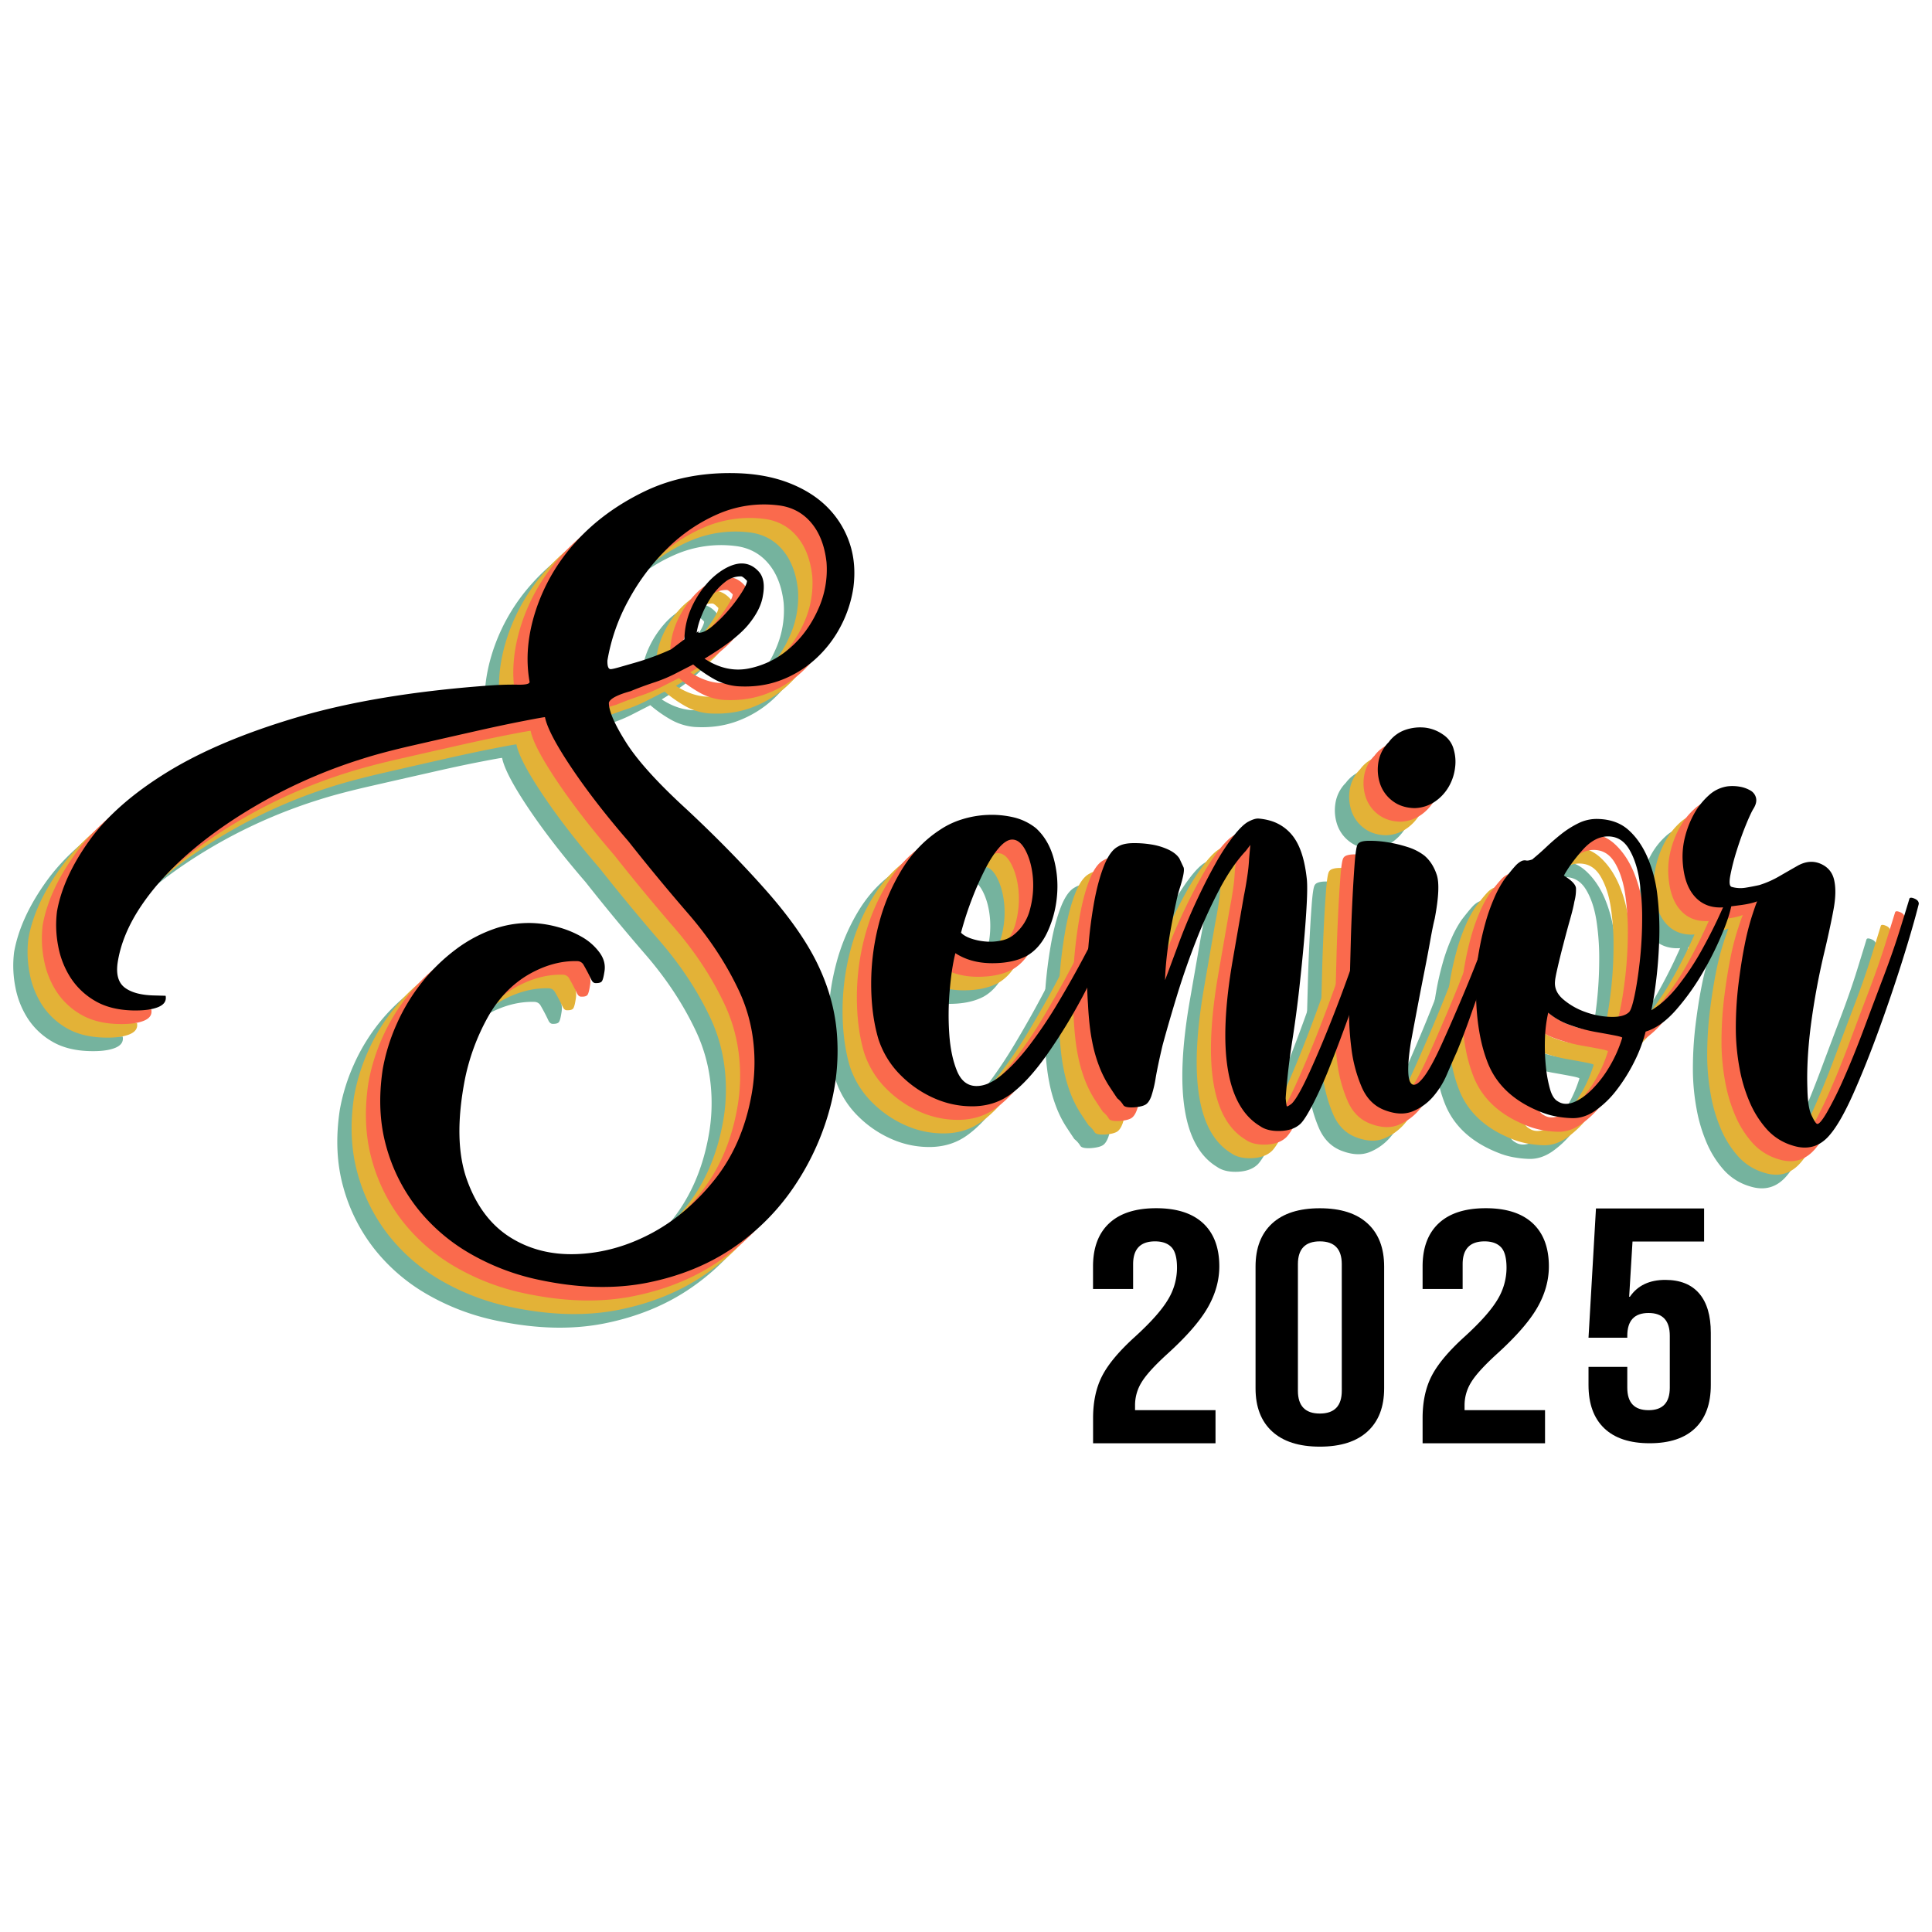 <svg id="Layer_1" data-name="Layer 1" xmlns="http://www.w3.org/2000/svg" viewBox="0 0 2000 2000"><defs><style>.cls-1{fill:#75b39e;}.cls-2{fill:#e3b237;}.cls-3{fill:#fa6a4d;}</style></defs><path class="cls-1" d="M608.44,757.62q-20.62,5.68-22.55,11.85-.33,12.46,17.59,40.93t63.08,69.71q46,43,81.83,83.53t52.71,74.77q17.71,36,20.75,73a226.43,226.43,0,0,1-5.94,73.21,269.11,269.11,0,0,1-36.44,83.07,236.13,236.13,0,0,1-64,65.45Q677,1359.71,626,1369.94t-112.86-3a241.51,241.51,0,0,1-70.44-26.77,190.66,190.66,0,0,1-54.78-46.8,180.51,180.51,0,0,1-32.54-64.45q-10.17-36.29-3.67-79.69a199.91,199.91,0,0,1,14.59-47.19,197.37,197.37,0,0,1,26-42.89A192.32,192.32,0,0,1,427.5,1025a146.1,146.1,0,0,1,41.94-22,109.84,109.84,0,0,1,36.6-5.26,114.3,114.3,0,0,1,27.45,4.29,103.19,103.19,0,0,1,25.07,10.44,58.74,58.74,0,0,1,17.81,16q6.86,9.51,4.8,20.13-1.08,7.11-2.47,9.28t-6.72,2q-2.67-.06-4.35-3.67c-1.13-2.39-2.4-5-3.8-7.66s-2.84-5.26-4.24-7.67a7.4,7.4,0,0,0-6.58-3.73q-24.88-.66-50.16,13.79-26.22,15.32-42.54,44.67a223.23,223.23,0,0,0-23.48,63.86q-12.34,63.7,2.14,104.1T483.64,1323q30.18,19,69.35,17.39t76.15-21.1q37-19.5,66-55.62t38.33-87.47a187,187,0,0,0,1.93-56,168.59,168.59,0,0,0-15.89-54.67q-19.41-40.53-51.32-77.39t-62-75q-35.4-41-59.33-76.72t-27.09-51.85q-1.8,0-23.68,4.26T444.13,800q-30,6.78-61.29,13.94T330.9,827.65a535.31,535.31,0,0,0-96.23,40.58q-44.23,24.18-77.87,52.19T102.34,979q-20.82,30.59-25.18,60.69-2.25,17.74,7.79,25.11t29.58,7.9L127,1073q1.56,8-7.87,11.79t-26.32,3.31q-23.13-.62-38.87-9.92a74.55,74.55,0,0,1-25.16-23.79,91,91,0,0,1-12.92-32.8,113.83,113.83,0,0,1-1.26-36q6.27-35.4,33.51-73.37t80.57-70.8q53.34-32.8,134.91-56.9t196.51-32.59q17.82-1.3,31.15-1t12.54-3.22q-6.21-34.86,6.39-73.65a195.13,195.13,0,0,1,41-70.5q28.4-31.71,70.75-52.38T717.57,532q31.09.82,55.31,10.36t39.79,25.51a95.67,95.67,0,0,1,22.58,37.06q7,21.09,3.68,45.9a125.81,125.81,0,0,1-13.52,40.55,121.45,121.45,0,0,1-26.24,33.54A112,112,0,0,1,763,746.59q-20.22,7.47-44.18,5.95a60,60,0,0,1-24.7-7.77A132.54,132.54,0,0,1,673.2,730l-19.84,10.14a152.34,152.34,0,0,1-21.57,8.77Q618.34,753.45,608.44,757.62ZM587.7,734.84c1.18,0,4.15-.63,8.94-2s10.45-3,17-4.88,13.14-4.1,19.74-6.59,12.27-4.86,17.08-7.11L664.1,704a82.36,82.36,0,0,1,7.08-32.28A100.32,100.32,0,0,1,687,646.76a72.94,72.94,0,0,1,19.1-16q9.91-5.5,17.93-5.31,9.76.27,17.11,8.46t4.23,25q-2.16,14.19-15,29.84t-45.4,35.26q22.71,14.83,46,10.11a91.48,91.48,0,0,0,41.9-20.68,112.6,112.6,0,0,0,29.52-40.12,98.88,98.88,0,0,0,8.86-49.13q-2.88-25.86-16.24-41.34T760.27,565.1a119.38,119.38,0,0,0-61.16,9,171.83,171.83,0,0,0-53,36A224.83,224.83,0,0,0,606,663.73a198.08,198.08,0,0,0-21.65,62.13Q584.14,734.75,587.7,734.84Zm90.86-39.39,0,1.77q6.21.16,14.86-7.16a146.09,146.09,0,0,0,16.45-16.46,162.62,162.62,0,0,0,13.37-17.88c3.71-5.82,5.6-9.93,5.66-12.3-2.89-3-4.93-4.58-6.1-4.61a25.34,25.34,0,0,0-16.61,5.79,65.81,65.81,0,0,0-13.73,14.75,99.74,99.74,0,0,0-10.29,19.29,78.53,78.53,0,0,0-5.38,18.54Z"/><path class="cls-1" d="M1126.08,956.3q-4,17.69-17.31,49.34t-31.08,65.43a565.82,565.82,0,0,1-38.12,62.58q-20.32,28.81-38.45,41.67-15.43,11.16-35.89,12A95.93,95.93,0,0,1,925,1180a112.86,112.86,0,0,1-36.27-24.08,93.43,93.43,0,0,1-23.88-38.43q-7.35-25.08-7.4-56.66a244.82,244.82,0,0,1,7.87-62A206.79,206.79,0,0,1,889,942.46q15.79-25.8,39.34-41.2a86,86,0,0,1,23-11,102,102,0,0,1,26.8-4.63,99.7,99.7,0,0,1,26.62,2.49A58.65,58.65,0,0,1,1028,899.45q13,11.92,18.29,31.17a109.15,109.15,0,0,1,3.41,39.22,111.44,111.44,0,0,1-9.87,37.09q-8,17.13-21.56,24.77-14.43,7.63-36.21,7.49t-37.53-10.33q-4,15.92-5.93,39.42a285.74,285.74,0,0,0-.31,45.35q1.63,21.84,7.91,37.11t19.59,15.64q12.44.33,26.54-11.3t28.83-30.81A454,454,0,0,0,1050.3,1081q14.42-24.06,27.06-47.75t22.53-44.76q9.88-21.07,15.6-35.16,3.71-6.12,7.25-5.14C1125.09,948.87,1126.21,951.56,1126.08,956.3Zm-122.39,54.56a48.59,48.59,0,0,0,18.06-27.09,95.78,95.78,0,0,0,3.09-32.82q-1.37-16-7.26-27.76t-13.92-11.93q-6.23-.16-13.55,8.09T975.74,941.2A319.14,319.14,0,0,0,962,972a335.91,335.91,0,0,0-11.62,35.71c2.3,2.43,5.8,4.46,10.51,6.06a61.47,61.47,0,0,0,15,3.06,53.71,53.71,0,0,0,15.59-.92A30,30,0,0,0,1003.69,1010.86Z"/><path class="cls-1" d="M1112.17,1179.15q-4.29-6.33-9-13.58a110.82,110.82,0,0,1-9.3-18.48,147.8,147.8,0,0,1-7.73-26.88q-3.15-15.63-4.31-38.8a381.35,381.35,0,0,1,.12-55.13,475.14,475.14,0,0,1,6.22-50.09q4.14-22.56,10.34-38t14.31-19.63q5.42-3.4,15.21-3.6a108.67,108.67,0,0,1,19.53,1.4,65.66,65.66,0,0,1,17.64,5.36q7.9,3.78,11.32,9.19,2.52,5.41,4.21,9t-3.18,19.48a140.91,140.91,0,0,0-4.45,16.78q-2.54,11.5-5.11,25.21t-4.31,28.34q-1.73,14.64-2,27.07l12.44-33.46q8.64-23.79,19-46.19t20.18-39.93a230.27,230.27,0,0,1,19-29.29q9.18-11.76,15.52-15.15t10.31-3.28a61.3,61.3,0,0,1,11.95,2.09A45.51,45.51,0,0,1,1296.25,911q9.39,14.49,12.22,42.12.66,8-.21,24.9t-2.8,38.61q-1.92,21.75-4.84,48.34t-7.21,54.06q-3.21,20.37-5,38.1t-1.92,22.19q.69,7.14,1.12,8c.27.6,1.92-.24,5-2.54q6.38-6,18.65-32.85t25.63-61.13q13.35-34.33,24.94-68.71t16.59-55.59a77.42,77.42,0,0,1,7.19-2.92c2.39-.83,3.56.25,3.48,3.21q-1.2,11.53-7.08,32.27T1368.29,1045q-7.79,25.14-17.37,51.57t-18.65,49.3a425.3,425.3,0,0,1-17.48,39.12q-8.44,16.21-13,20.55-7.3,6.91-20.65,7.46t-21.21-5q-52.53-31.62-28.37-171.5l11.54-66.39q2-9.72,3.68-21.25a167.23,167.23,0,0,0,1.8-17.74l1.27-14.19-4.61,6.1q-14.65,15.62-27.76,40.62a518.31,518.31,0,0,0-24.08,53.16q-11,28.18-19.73,56.84T1159,1124.36q-5,21.21-7.11,33.61a118,118,0,0,1-4.51,19c-1.6,4.4-3.61,7.32-6,8.73s-6.29,2.35-11.63,2.81c-6.55.41-10.37-.43-11.5-2.53A25.42,25.42,0,0,0,1112.17,1179.15Z"/><path class="cls-1" d="M1353.33,1038.79l.55-20.88q.48-18.21,1.5-40t2.41-40.4q1.37-18.64,3.23-21.26,1.86-3.49,10.77-3.71a112.72,112.72,0,0,1,19.53,1.4,137.52,137.52,0,0,1,21.21,5,55.47,55.47,0,0,1,17.55,8.91q8.67,7.36,12.81,19.91t-2.09,45.3q-2,7.95-4.6,22.55t-6.2,32.74q-3.6,18.15-7.21,37.16t-6.73,35.84q-3.21,20.38-2.61,31.5t5,12.14q4.43,1,11.8-9t17.77-32.88q10.38-22.84,22.25-51t22.39-56.33q10.51-28.17,15.78-41.82c3.49-9.09,6.43-13.62,8.81-13.55l4,.1c1.47,0,2.17,1.84,2.08,5.39q-2,7.08-9.65,28.65t-16.39,48q-10.48,25.53-18.16,47.55t-15.3,40.5q-4.74,10.55-10.41,23.74a87.74,87.74,0,0,1-14.4,23.18,55.36,55.36,0,0,1-20.85,15q-12.14,5-28-.74-16.76-5.77-24.72-23.77a146.52,146.52,0,0,1-10.93-40.76,301.18,301.18,0,0,1-2.32-46.75Zm66.49-160.09q-13.33-.36-22.49-7.27a37,37,0,0,1-12.88-17.23,46.11,46.11,0,0,1-2.08-22.29,38.15,38.15,0,0,1,10.8-21.51,35.94,35.94,0,0,1,17.68-12.87,47.57,47.57,0,0,1,20.07-2.13,40.76,40.76,0,0,1,18.48,7.16,26.35,26.35,0,0,1,11.14,15.85,45.19,45.19,0,0,1,1.3,18.27,51.59,51.59,0,0,1-6.3,19.4,47.46,47.46,0,0,1-14.19,15.63A39.41,39.41,0,0,1,1419.82,878.7Z"/><path class="cls-1" d="M1551.11,1193.43q-41.38-16.2-55.14-50.37t-12.36-87.48a195.09,195.09,0,0,1,3-28.38,294.62,294.62,0,0,1,6.55-29.17,192,192,0,0,1,9.14-26A112.38,112.38,0,0,1,1513,952.31q7.37-9.59,11-13.49a22.64,22.64,0,0,1,6.36-5.17,7.64,7.64,0,0,1,4.92-.76q2.19.52,6.69-1.16c1.2-.55,1.35-.54.45,0s-.76.28.47-.88q6.35-5.18,13.66-12.09t15.47-13.37a98,98,0,0,1,17.64-11.1,42.58,42.58,0,0,1,20.12-4.36q19.55.52,31.71,11.51t19.7,28.54a140.36,140.36,0,0,1,10.09,39,300,300,0,0,1,2,43.18q-.58,21.8-2.89,41.73t-5.35,34.09q14.45-8.49,27.8-25.5a272.74,272.74,0,0,0,23.62-35.39q10.26-18.4,17.81-34.65t11.33-25c.62-1.17,1.51-1.29,2.68-.37a2.29,2.29,0,0,1,.81,3.13q-.33,12.45-8.91,34a335.61,335.61,0,0,1-21.15,43.46,246.32,246.32,0,0,1-28.18,39.72q-15.6,17.84-31.73,22.73a152.61,152.61,0,0,1-12,31.7,179.2,179.2,0,0,1-18.11,28.87,99.86,99.86,0,0,1-21.9,21.2q-11.79,8.16-24.22,7.81a105,105,0,0,1-16.41-1.77A78.16,78.16,0,0,1,1551.11,1193.43Zm7.17-103a142.87,142.87,0,0,0-3.41,27.93,210,210,0,0,0,1,28,133.67,133.67,0,0,0,4.28,23.23q2.83,9.87,8.11,12.67,7,4.64,16.43.88t19-13.28a118.74,118.74,0,0,0,18-23.54A135.4,135.4,0,0,0,1635,1116.5c0-.58-2.63-1.4-7.94-2.43s-11.94-2.23-19.91-3.64a160.2,160.2,0,0,1-25.61-6.9A71,71,0,0,1,1558.28,1090.46Zm16.21-141.86q12.24,7.46,12.54,13.23a48.18,48.18,0,0,1-1.7,13.74q-1.07,6.2-4.49,18.55t-6.91,25.61q-3.47,13.24-6,24.3c-1.69,7.38-2.54,11.94-2.59,13.72q-1.17,10.63,8.39,18.89a72.09,72.09,0,0,0,22.78,13.06,84,84,0,0,0,26.54,5.15q13.34.35,18.81-4.84,2.73-2.6,5.79-17.19t5.37-35a406.73,406.73,0,0,0,2.47-43.06,258.37,258.37,0,0,0-2.89-41.88q-3.06-19.18-10.72-31.85t-21-13q-14.22-.37-27.05,14T1574.49,948.6Z"/><path class="cls-1" d="M1932.25,972.3q.91-1.75,5.33.14t4.3,5.45q-6,23.85-17.13,59.13t-24.11,71q-12.95,35.68-26.19,65.56t-24.26,42.94q-15.63,19.14-39.26,11.41a57.92,57.92,0,0,1-26.38-16.71,102.39,102.39,0,0,1-17.71-28,160.65,160.65,0,0,1-10.5-35,231.48,231.48,0,0,1-3.84-37.45,377.34,377.34,0,0,1,2.6-48.84q2.82-23,6.35-40.74a275.71,275.71,0,0,1,7.39-29.6c2.54-7.94,4.45-13.36,5.7-16.3q-6.3,2.5-17.89,4t-17,2.22q-18.7,1.3-29.93-11.46t-12.34-37.68a82.57,82.57,0,0,1,2.89-25.27,97.28,97.28,0,0,1,9.51-23.31,74.06,74.06,0,0,1,14.71-18.29,36.08,36.08,0,0,1,19.37-9.27,44.72,44.72,0,0,1,12.44.33,32.73,32.73,0,0,1,11,3.85,12.06,12.06,0,0,1,6,7.72q1.2,4.92-2.51,11.05-2.79,4.38-8,17.13t-9.6,26.87a227.51,227.51,0,0,0-6.45,25.17q-2.08,11.07,1.46,12a32.86,32.86,0,0,0,14.21.83c4.76-.77,9.52-1.67,14.29-2.74a99.79,99.79,0,0,0,20.89-9.23q10.27-5.94,19.19-11,12.48-6.78,23.89-1.59t13.74,17.7q2.37,11.64-.76,28.88t-9.14,42.89a745.34,745.34,0,0,0-14.52,78.32q-4.5,35.91-3.48,64.39.35,19.57,4.16,27.68t5.54,9c1.74,1.22,5.25-2.67,10.53-11.73a377.85,377.85,0,0,0,17.85-36q9.93-22.41,20.46-50.59t20.57-54.6q10-26.41,16.84-48.46T1932.25,972.3Z"/><path class="cls-2" d="M623.25,743.57q-20.62,5.7-22.55,11.86-.33,12.45,17.59,40.93t63.08,69.7q46,43,81.83,83.54t52.71,74.76q17.73,36,20.75,73a226.4,226.4,0,0,1-5.94,73.21,268.92,268.92,0,0,1-36.44,83.08,236.41,236.41,0,0,1-64,65.45q-38.52,26.53-89.47,36.76t-112.86-3a241.77,241.77,0,0,1-70.44-26.76,190.54,190.54,0,0,1-54.78-46.81,180.43,180.43,0,0,1-32.54-64.45q-10.17-36.29-3.67-79.69A199.91,199.91,0,0,1,381.13,1088a197.61,197.61,0,0,1,26-42.89,192.26,192.26,0,0,1,35.15-34.19,146.13,146.13,0,0,1,41.94-22,109.83,109.83,0,0,1,36.6-5.25,113.78,113.78,0,0,1,27.45,4.28,103.2,103.2,0,0,1,25.07,10.45,58.71,58.71,0,0,1,17.81,16q6.86,9.52,4.8,20.14-1.08,7.1-2.47,9.27t-6.72,2c-1.78,0-3.23-1.27-4.35-3.68s-2.4-5-3.8-7.66-2.84-5.25-4.24-7.67a7.39,7.39,0,0,0-6.57-3.73q-24.9-.66-50.17,13.79-26.22,15.32-42.54,44.68a223.17,223.17,0,0,0-23.48,63.85q-12.34,63.71,2.14,104.11T498.45,1309q30.18,19,69.35,17.4T644,1305.28q37-19.48,65.95-55.61t38.33-87.48a186.65,186.65,0,0,0,1.93-56,168.2,168.2,0,0,0-15.89-54.67Q714.86,1011,683,974.15t-62-75q-35.4-40.95-59.33-76.71t-27.09-51.86q-1.8,0-23.68,4.27t-51.87,11.07q-30,6.78-61.29,14T345.71,813.6a536.76,536.76,0,0,0-96.23,40.58q-44.23,24.18-77.87,52.19T117.15,965Q96.33,995.55,92,1025.66q-2.25,17.73,7.79,25.1t29.58,7.9l12.44.33q1.56,8-7.87,11.8t-26.32,3.3q-23.11-.61-38.87-9.92a74.55,74.55,0,0,1-25.16-23.79,91,91,0,0,1-12.92-32.8,113.82,113.82,0,0,1-1.26-36.05q6.27-35.4,33.51-73.37t80.58-70.79q53.33-32.82,134.9-56.91t196.51-32.59q17.82-1.3,31.15-1t12.54-3.22q-6.21-34.85,6.39-73.64a195.16,195.16,0,0,1,41-70.51q28.39-31.69,70.75-52.38t95.67-19.25q31.1.83,55.31,10.36t39.79,25.5a95.74,95.74,0,0,1,22.58,37.06q7,21.09,3.68,45.9a125.81,125.81,0,0,1-13.52,40.55A121.49,121.49,0,0,1,814,710.83a112,112,0,0,1-36.14,21.72q-20.22,7.47-44.18,5.94a60,60,0,0,1-24.7-7.77,131.89,131.89,0,0,1-21-14.78l-19.84,10.15a152.47,152.47,0,0,1-21.57,8.76Q633.15,739.4,623.25,743.57Zm-20.74-22.78c1.18,0,4.15-.62,8.94-2s10.45-3,17-4.89,13.14-4.1,19.74-6.59,12.27-4.86,17.08-7.11l13.61-10.31A82.31,82.31,0,0,1,686,657.64a100.21,100.21,0,0,1,15.78-24.93,73.14,73.14,0,0,1,19.1-16q9.92-5.5,17.93-5.3,9.76.25,17.11,8.45t4.23,25q-2.16,14.18-15,29.84T699.73,710q22.71,14.84,46,10.11a91.68,91.68,0,0,0,41.9-20.68,112.72,112.72,0,0,0,29.52-40.13A98.84,98.84,0,0,0,826,610.21q-2.88-25.86-16.24-41.34t-34.66-17.82a119.28,119.28,0,0,0-61.16,9.06,171.66,171.66,0,0,0-53,35.95,224.44,224.44,0,0,0-40.1,53.63,197.94,197.94,0,0,0-21.65,62.12Q598.95,720.71,602.51,720.79Zm90.86-39.39,0,1.78q6.21.17,14.87-7.17a146,146,0,0,0,16.44-16.46A161.68,161.68,0,0,0,738,641.67q5.57-8.73,5.66-12.3c-2.89-3-4.93-4.58-6.1-4.61A25.39,25.39,0,0,0,721,630.55a66,66,0,0,0-13.73,14.75,99.82,99.82,0,0,0-10.29,19.3,78.47,78.47,0,0,0-5.38,18.53Z"/><path class="cls-2" d="M1140.89,942.25q-4,17.7-17.31,49.35T1092.5,1057a565.66,565.66,0,0,1-38.12,62.57q-20.33,28.82-38.45,41.67-15.43,11.16-35.89,12a95.76,95.76,0,0,1-40.27-7.29,113.14,113.14,0,0,1-36.27-24.08,93.49,93.49,0,0,1-23.88-38.43q-7.33-25.08-7.4-56.67a244.68,244.68,0,0,1,7.87-62,206.52,206.52,0,0,1,23.72-56.29q15.8-25.8,39.34-41.2a86,86,0,0,1,23-11,101.61,101.61,0,0,1,26.8-4.62,100.11,100.11,0,0,1,26.62,2.48,58.67,58.67,0,0,1,23.27,11.29q13,11.91,18.29,31.16a109.17,109.17,0,0,1,3.41,39.22,111.44,111.44,0,0,1-9.87,37.09q-8,17.13-21.56,24.78-14.43,7.62-36.21,7.49t-37.53-10.33q-4,15.9-5.93,39.41a285.75,285.75,0,0,0-.31,45.35q1.63,21.86,7.91,37.12t19.59,15.63q12.43.33,26.54-11.3t28.83-30.81a454,454,0,0,0,29.15-43.25q14.42-24.06,27.06-47.75t22.53-44.76q9.88-21.08,15.6-35.16,3.71-6.1,7.25-5.14C1139.9,934.82,1141,937.52,1140.89,942.25ZM1018.5,996.82a48.62,48.62,0,0,0,18.06-27.09,95.86,95.86,0,0,0,3.09-32.83q-1.37-16-7.26-27.76t-13.92-11.93c-4.15-.11-8.67,2.6-13.55,8.09s-9.68,12.8-14.37,21.86a318.9,318.9,0,0,0-13.7,30.76,336.66,336.66,0,0,0-11.62,35.71q3.45,3.66,10.51,6.06a61.47,61.47,0,0,0,15,3.06,53.71,53.71,0,0,0,15.59-.92A30,30,0,0,0,1018.5,996.82Z"/><path class="cls-2" d="M1127,1165.1q-4.29-6.31-9-13.58a111.07,111.07,0,0,1-9.3-18.47,148.16,148.16,0,0,1-7.73-26.89q-3.15-15.63-4.31-38.8a381.35,381.35,0,0,1,.12-55.13,474.93,474.93,0,0,1,6.22-50.08q4.14-22.57,10.34-38t14.31-19.63q5.41-3.4,15.21-3.6a108.68,108.68,0,0,1,19.53,1.41,65.31,65.31,0,0,1,17.64,5.36q7.9,3.76,11.32,9.19c1.68,3.6,3.08,6.61,4.21,9s0,8.9-3.18,19.48a141.45,141.45,0,0,0-4.45,16.78q-2.54,11.51-5.11,25.21c-1.74,9.16-3.16,18.59-4.31,28.35s-1.83,18.78-2,27.07l12.44-33.47q8.64-23.77,19-46.18t20.18-39.93a229.56,229.56,0,0,1,19-29.29q9.18-11.76,15.52-15.15t10.31-3.29a60.72,60.72,0,0,1,12,2.1A45.46,45.46,0,0,1,1311.06,897q9.39,14.49,12.22,42.13.66,8-.21,24.89t-2.8,38.61q-1.9,21.75-4.84,48.34t-7.21,54.06q-3.21,20.38-5,38.11t-1.92,22.18q.69,7.14,1.12,8c.27.61,1.92-.24,5-2.53q6.38-6,18.65-32.86t25.63-61.13q13.35-34.33,24.94-68.71t16.59-55.58a74.86,74.86,0,0,1,7.19-2.93c2.39-.82,3.56.25,3.48,3.21q-1.2,11.54-7.08,32.27t-13.67,45.88q-7.78,25.14-17.37,51.57t-18.65,49.31a426.22,426.22,0,0,1-17.48,39.11q-8.44,16.21-13,20.55-7.3,6.91-20.65,7.46t-21.21-5q-52.52-31.61-28.37-171.5L1257.91,956q2-9.72,3.68-21.25a166.85,166.85,0,0,0,1.8-17.73l1.27-14.2-4.61,6.1q-14.65,15.63-27.76,40.62a520.66,520.66,0,0,0-24.08,53.17q-11,28.18-19.73,56.84t-14.69,50.74q-5,21.21-7.11,33.61a117.76,117.76,0,0,1-4.51,19c-1.6,4.4-3.61,7.33-6,8.73s-6.29,2.35-11.63,2.81c-6.55.41-10.37-.43-11.5-2.53A25.42,25.42,0,0,0,1127,1165.1Z"/><path class="cls-2" d="M1368.14,1024.75l.55-20.89q.48-18.2,1.5-40t2.41-40.4q1.37-18.63,3.23-21.25,1.86-3.5,10.77-3.72a113.72,113.72,0,0,1,19.53,1.4,138.69,138.69,0,0,1,21.21,5,55.27,55.27,0,0,1,17.55,8.92q8.68,7.35,12.81,19.9t-2.09,45.3q-2,8-4.6,22.56t-6.2,32.74q-3.6,18.14-7.21,37.16t-6.73,35.84q-3.21,20.37-2.61,31.5t5,12.14q4.43,1,11.8-9t17.77-32.88q10.38-22.85,22.25-51t22.39-56.32q10.51-28.18,15.78-41.83c3.49-9.09,6.44-13.61,8.81-13.55l4,.11c1.47,0,2.17,1.83,2.08,5.39q-2,7.07-9.65,28.64t-16.39,48q-10.48,25.53-18.16,47.54t-15.3,40.5q-4.74,10.55-10.41,23.74a88,88,0,0,1-14.4,23.19,55.58,55.58,0,0,1-20.85,15q-12.13,5-28-.74-16.76-5.79-24.72-23.78a146.7,146.7,0,0,1-10.93-40.75,301.24,301.24,0,0,1-2.32-46.75Zm66.49-160.1q-13.34-.35-22.49-7.26a37,37,0,0,1-12.88-17.24,46.1,46.1,0,0,1-2.08-22.29,38.16,38.16,0,0,1,10.8-21.5,35.82,35.82,0,0,1,17.68-12.87,47.58,47.58,0,0,1,20.07-2.14,40.87,40.87,0,0,1,18.48,7.16,26.4,26.4,0,0,1,11.14,15.86,45.14,45.14,0,0,1,1.3,18.26,51.53,51.53,0,0,1-6.3,19.4,47.36,47.36,0,0,1-14.19,15.63A39.33,39.33,0,0,1,1434.63,864.65Z"/><path class="cls-2" d="M1565.92,1179.39q-41.39-16.22-55.14-50.37t-12.36-87.48a195.09,195.09,0,0,1,3-28.38A294.82,294.82,0,0,1,1508,984a192,192,0,0,1,9.14-26,112.75,112.75,0,0,1,10.74-19.73q7.37-9.57,11-13.49a23,23,0,0,1,6.36-5.17,7.64,7.64,0,0,1,4.92-.76c1.46.35,3.69,0,6.69-1.15,1.2-.55,1.35-.55.45,0s-.76.29.47-.88q6.35-5.16,13.66-12.09t15.47-13.37a98.53,98.53,0,0,1,17.64-11.1,42.58,42.58,0,0,1,20.12-4.35q19.54.51,31.71,11.51t19.7,28.53a140.45,140.45,0,0,1,10.09,38.95,300.19,300.19,0,0,1,2,43.19q-.58,21.78-2.89,41.72t-5.34,34.1q14.43-8.51,27.79-25.5a273.52,273.52,0,0,0,23.62-35.4q10.26-18.39,17.81-34.65t11.34-25.05c.61-1.16,1.5-1.29,2.67-.37a2.29,2.29,0,0,1,.81,3.13q-.33,12.46-8.9,34a337.64,337.64,0,0,1-21.16,43.46,246.76,246.76,0,0,1-28.18,39.72q-15.6,17.82-31.72,22.72a153.22,153.22,0,0,1-12,31.7,178.07,178.07,0,0,1-18.11,28.87,99.92,99.92,0,0,1-21.9,21.21q-11.79,8.15-24.22,7.81a106.23,106.23,0,0,1-16.41-1.77A79.54,79.54,0,0,1,1565.92,1179.39Zm7.17-103a142.76,142.76,0,0,0-3.41,27.92,210,210,0,0,0,1,28,133.62,133.62,0,0,0,4.28,23.24q2.84,9.87,8.11,12.66,7,4.65,16.43.88t19-13.28a118.81,118.81,0,0,0,18-23.54,135.53,135.53,0,0,0,13.24-29.88c0-.59-2.63-1.41-7.94-2.44s-11.94-2.23-19.91-3.64a159.16,159.16,0,0,1-25.61-6.9A71.2,71.2,0,0,1,1573.09,1076.42Zm16.21-141.87q12.24,7.46,12.54,13.23a48.18,48.18,0,0,1-1.7,13.74q-1,6.21-4.49,18.56t-6.91,25.61q-3.46,13.24-6,24.29c-1.69,7.38-2.54,11.94-2.59,13.72q-1.17,10.63,8.39,18.9a72.07,72.07,0,0,0,22.78,13.05,83.71,83.71,0,0,0,26.54,5.15q13.33.35,18.81-4.84,2.73-2.6,5.79-17.19t5.37-35a406.77,406.77,0,0,0,2.47-43.07,258.24,258.24,0,0,0-2.89-41.87q-3.06-19.2-10.72-31.86t-21-13q-14.22-.39-27,14T1589.3,934.55Z"/><path class="cls-2" d="M1947.06,958.25c.61-1.16,2.39-1.12,5.33.14s4.36,3.09,4.3,5.45q-6,23.86-17.12,59.13t-24.12,71q-12.95,35.67-26.19,65.56T1865,1202.42q-15.63,19.14-39.26,11.41a58,58,0,0,1-26.38-16.7,102.6,102.6,0,0,1-17.71-28,160.73,160.73,0,0,1-10.5-35,231.6,231.6,0,0,1-3.84-37.46,377.44,377.44,0,0,1,2.6-48.84q2.82-23,6.36-40.74a273.58,273.58,0,0,1,7.38-29.6q3.81-11.9,5.7-16.3-6.3,2.5-17.89,4t-17,2.21q-18.7,1.3-29.93-11.46t-12.34-37.68a82.61,82.61,0,0,1,2.89-25.27,97.62,97.62,0,0,1,9.51-23.31,74.25,74.25,0,0,1,14.71-18.29,36.08,36.08,0,0,1,19.37-9.27,44.72,44.72,0,0,1,12.44.33,33,33,0,0,1,11,3.85,12.09,12.09,0,0,1,6,7.72q1.2,4.93-2.51,11-2.79,4.38-8,17.13t-9.6,26.87a227.51,227.51,0,0,0-6.45,25.17q-2.08,11.09,1.46,12a32.86,32.86,0,0,0,14.21.82q7.14-1.14,14.29-2.74a99.28,99.28,0,0,0,20.89-9.23q10.27-5.94,19.19-11,12.48-6.78,23.89-1.59t13.74,17.71q2.37,11.63-.76,28.88t-9.14,42.89a744.87,744.87,0,0,0-14.52,78.32q-4.5,35.9-3.48,64.38.35,19.59,4.16,27.68c2.52,5.4,4.36,8.43,5.54,9q2.61,1.84,10.54-11.73a378.1,378.1,0,0,0,17.84-36q9.93-22.41,20.46-50.59t20.57-54.59q10-26.41,16.84-48.47T1947.06,958.25Z"/><path class="cls-3" d="M638.06,729.53q-20.62,5.69-22.55,11.85-.33,12.47,17.59,40.93T696.18,852q46,43,81.83,83.54t52.71,74.76q17.73,36.06,20.75,73a226.38,226.38,0,0,1-5.94,73.21,268.92,268.92,0,0,1-36.44,83.08,236.13,236.13,0,0,1-64,65.45q-38.52,26.54-89.47,36.76t-112.86-3a242.07,242.07,0,0,1-70.44-26.77,190.66,190.66,0,0,1-54.78-46.8A180.51,180.51,0,0,1,385,1200.84q-10.17-36.28-3.67-79.69a200,200,0,0,1,14.59-47.2,197.18,197.18,0,0,1,26-42.88,191.62,191.62,0,0,1,35.14-34.2,146.1,146.1,0,0,1,41.94-22,109.58,109.58,0,0,1,36.6-5.26,114.27,114.27,0,0,1,27.45,4.28,103.59,103.59,0,0,1,25.07,10.45,58.73,58.73,0,0,1,17.81,16q6.85,9.52,4.8,20.14c-.72,4.73-1.54,7.83-2.47,9.27s-3.17,2.14-6.72,2q-2.67-.08-4.35-3.67c-1.13-2.4-2.4-5-3.8-7.66s-2.83-5.26-4.24-7.67a7.4,7.4,0,0,0-6.57-3.74q-24.9-.65-50.17,13.8-26.22,15.3-42.54,44.67a223.28,223.28,0,0,0-23.48,63.85q-12.34,63.7,2.14,104.11t44.67,59.43q30.18,19,69.35,17.4t76.15-21.11q37-19.49,66-55.61T763,1148.15a186.71,186.71,0,0,0,1.93-56,168.34,168.34,0,0,0-15.89-54.67Q729.67,997,697.76,960.11t-62-75q-35.4-41-59.33-76.72T549.3,756.53c-1.19,0-9.08,1.4-23.68,4.26s-31.9,6.58-51.87,11.08-40.42,9.16-61.29,13.94-38.2,9.37-51.94,13.74a536.05,536.05,0,0,0-96.23,40.59q-44.24,24.17-77.87,52.19T132,950.91q-20.82,30.6-25.17,60.7-2.27,17.75,7.78,25.11t29.58,7.89l12.44.33q1.56,8.05-7.87,11.8t-26.32,3.31q-23.12-.61-38.87-9.93a74.52,74.52,0,0,1-25.16-23.78,91.14,91.14,0,0,1-12.92-32.81,113.81,113.81,0,0,1-1.26-36q6.27-35.38,33.51-73.37t80.58-70.79q53.33-32.8,134.9-56.9t196.51-32.6q17.82-1.29,31.15-1t12.54-3.23q-6.21-34.85,6.4-73.64a195,195,0,0,1,41-70.51q28.4-31.69,70.75-52.37t95.67-19.26q31.09.83,55.31,10.36t39.79,25.51a95.59,95.59,0,0,1,22.58,37.06q7,21.09,3.68,45.89A125.87,125.87,0,0,1,855,663.24a121.26,121.26,0,0,1-26.24,33.54,112,112,0,0,1-36.14,21.72q-20.22,7.47-44.18,6a60.18,60.18,0,0,1-24.7-7.77,132,132,0,0,1-20.95-14.79L683,712a153.55,153.55,0,0,1-21.57,8.77Q648,725.36,638.06,729.53Zm-20.74-22.78c1.18,0,4.15-.63,8.94-2s10.45-3,17-4.89,13.14-4.09,19.74-6.59,12.27-4.86,17.08-7.11l13.61-10.31a82.52,82.52,0,0,1,7.08-32.27,100.39,100.39,0,0,1,15.78-24.93,72.89,72.89,0,0,1,19.1-15.94q9.92-5.52,17.93-5.31,9.76.26,17.12,8.46t4.22,25q-2.16,14.18-15,29.84T714.54,696q22.71,14.84,46,10.11a91.58,91.58,0,0,0,41.9-20.68q18.65-15.95,29.52-40.13a98.84,98.84,0,0,0,8.86-49.12q-2.88-25.86-16.24-41.34T789.89,537a119.28,119.28,0,0,0-61.16,9,171.83,171.83,0,0,0-53,36,224.83,224.83,0,0,0-40.1,53.63A198,198,0,0,0,614,697.76Q613.76,706.66,617.32,706.75Zm90.86-39.4,0,1.78q6.21.17,14.87-7.17a145.19,145.19,0,0,0,16.44-16.46,162.55,162.55,0,0,0,13.37-17.87q5.57-8.75,5.66-12.31c-2.89-3-4.92-4.57-6.1-4.6a25.38,25.38,0,0,0-16.61,5.78A65.86,65.86,0,0,0,722,631.26a99.45,99.45,0,0,0-10.29,19.29,78.6,78.6,0,0,0-5.38,18.53Z"/><path class="cls-3" d="M1155.7,928.21q-4,17.68-17.31,49.34T1107.31,1043a567.31,567.31,0,0,1-38.11,62.58q-20.34,28.8-38.46,41.67-15.42,11.16-35.89,11.94a95.76,95.76,0,0,1-40.27-7.29,113.14,113.14,0,0,1-36.27-24.08,93.49,93.49,0,0,1-23.88-38.43q-7.33-25.08-7.4-56.67a245.19,245.19,0,0,1,7.87-62,206.79,206.79,0,0,1,23.72-56.29q15.79-25.8,39.34-41.2a86,86,0,0,1,23-10.95,101.62,101.62,0,0,1,26.8-4.63,100.11,100.11,0,0,1,26.62,2.48,58.8,58.8,0,0,1,23.27,11.29q13,11.91,18.29,31.17a109.15,109.15,0,0,1,3.41,39.22,111.5,111.5,0,0,1-9.87,37.09q-8,17.13-21.56,24.77-14.43,7.62-36.21,7.49t-37.53-10.33q-4,15.9-5.93,39.42a286.93,286.93,0,0,0-.31,45.35q1.64,21.84,7.91,37.11t19.59,15.64q12.45.33,26.54-11.31t28.83-30.8a457.12,457.12,0,0,0,29.16-43.25q14.41-24.08,27-47.75t22.53-44.76q9.88-21.09,15.6-35.16,3.71-6.12,7.25-5.15C1154.71,920.77,1155.83,923.47,1155.7,928.21Zm-122.39,54.56a48.59,48.59,0,0,0,18.06-27.09,95.83,95.83,0,0,0,3.09-32.82q-1.37-16.05-7.26-27.76t-13.92-11.93q-6.22-.17-13.55,8.09t-14.36,21.85a316.4,316.4,0,0,0-13.71,30.76A337.4,337.4,0,0,0,980,979.58q3.45,3.66,10.51,6.06a61.48,61.48,0,0,0,15,3.07,54.07,54.07,0,0,0,15.59-.92A30,30,0,0,0,1033.31,982.77Z"/><path class="cls-3" d="M1141.8,1151.06q-4.3-6.33-9-13.58a111.22,111.22,0,0,1-9.3-18.48,148.27,148.27,0,0,1-7.73-26.88q-3.15-15.63-4.31-38.8a381.49,381.49,0,0,1,.12-55.14,475.26,475.26,0,0,1,6.22-50.08q4.14-22.56,10.34-38t14.31-19.63q5.41-3.39,15.21-3.6a109.6,109.6,0,0,1,19.53,1.41,65.66,65.66,0,0,1,17.64,5.36q7.9,3.76,11.32,9.19,2.52,5.4,4.21,9t-3.18,19.48a142.34,142.34,0,0,0-4.45,16.78q-2.54,11.49-5.11,25.21t-4.31,28.34q-1.72,14.63-2,27.07l12.44-33.46q8.64-23.79,19-46.19t20.18-39.93a229.56,229.56,0,0,1,19-29.29q9.18-11.76,15.52-15.15c4.2-2.25,7.65-3.36,10.31-3.29a61.49,61.49,0,0,1,12,2.1,45.47,45.47,0,0,1,26.17,19.37q9.39,14.48,12.22,42.12.66,8-.21,24.89t-2.8,38.61q-1.9,21.76-4.84,48.34t-7.21,54.06q-3.21,20.38-5,38.11t-1.92,22.18c.46,4.77.83,7.44,1.12,8s1.92-.25,5-2.54q6.38-6,18.65-32.86t25.63-61.13q13.35-34.32,24.94-68.7T1408,938.44a72.27,72.27,0,0,1,7.19-2.92c2.39-.83,3.56.24,3.48,3.2q-1.2,11.53-7.08,32.27t-13.67,45.89q-7.79,25.14-17.37,51.56t-18.65,49.31a425,425,0,0,1-17.48,39.11q-8.43,16.23-13,20.56-7.31,6.91-20.65,7.45t-21.21-5q-52.52-31.62-28.37-171.5l11.54-66.4q2-9.72,3.68-21.24a167.23,167.23,0,0,0,1.8-17.74l1.27-14.2-4.61,6.11q-14.65,15.61-27.76,40.62A520.47,520.47,0,0,0,1223,988.68q-11,28.19-19.73,56.84t-14.69,50.75q-5,21.21-7.11,33.6a117.49,117.49,0,0,1-4.51,19q-2.4,6.62-6,8.74t-11.63,2.8c-6.55.41-10.37-.42-11.5-2.52A25.39,25.39,0,0,0,1141.8,1151.06Z"/><path class="cls-3" d="M1383,1010.7l.55-20.88q.48-18.21,1.51-40t2.4-40.4q1.36-18.65,3.23-21.26,1.86-3.49,10.77-3.72a113.79,113.79,0,0,1,19.53,1.41,136.37,136.37,0,0,1,21.21,5,55.47,55.47,0,0,1,17.55,8.91q8.68,7.35,12.81,19.9t-2.09,45.3q-2,7.95-4.6,22.56t-6.2,32.74q-3.6,18.14-7.21,37.16t-6.73,35.84q-3.21,20.39-2.61,31.5t5,12.14q4.43,1,11.8-9t17.77-32.88q10.38-22.83,22.25-51t22.39-56.32q10.53-28.17,15.78-41.83c3.49-9.09,6.44-13.61,8.81-13.55l4,.11c1.47,0,2.17,1.83,2.08,5.39q-2,7.08-9.65,28.65t-16.39,48q-10.49,25.53-18.16,47.54t-15.3,40.51q-4.74,10.55-10.41,23.73a87.8,87.8,0,0,1-14.4,23.19,55.36,55.36,0,0,1-20.85,15q-12.13,5-28-.74-16.75-5.77-24.72-23.78a146.7,146.7,0,0,1-10.93-40.75,301.18,301.18,0,0,1-2.32-46.75Zm66.49-160.1q-13.34-.35-22.49-7.26a37,37,0,0,1-12.88-17.24,46.09,46.09,0,0,1-2.08-22.29,38.16,38.16,0,0,1,10.8-21.5,35.82,35.82,0,0,1,17.68-12.87,47.74,47.74,0,0,1,20.07-2.14,40.87,40.87,0,0,1,18.48,7.16,26.4,26.4,0,0,1,11.14,15.86,45.19,45.19,0,0,1,1.3,18.27,51.49,51.49,0,0,1-6.3,19.39A47.39,47.39,0,0,1,1471,843.62,39.4,39.4,0,0,1,1449.44,850.6Z"/><path class="cls-3" d="M1580.73,1165.34q-41.38-16.2-55.14-50.37t-12.36-87.48a195.09,195.09,0,0,1,3-28.38,294.62,294.62,0,0,1,6.55-29.17,192.13,192.13,0,0,1,9.14-26,112.62,112.62,0,0,1,10.74-19.72q7.36-9.59,11-13.5a22.75,22.75,0,0,1,6.36-5.16,7.64,7.64,0,0,1,4.92-.76c1.46.34,3.69,0,6.7-1.16,1.19-.55,1.34-.55.44,0s-.76.29.47-.87q6.35-5.17,13.66-12.09t15.47-13.38a98.48,98.48,0,0,1,17.64-11.09,42.47,42.47,0,0,1,20.12-4.36q19.54.51,31.71,11.51t19.7,28.53a140.43,140.43,0,0,1,10.09,39,300,300,0,0,1,2,43.18q-.59,21.8-2.89,41.72t-5.34,34.1q14.43-8.5,27.79-25.5A273.42,273.42,0,0,0,1746.1,999q10.26-18.4,17.81-34.66t11.34-25c.61-1.17,1.5-1.3,2.67-.38a2.3,2.3,0,0,1,.81,3.14q-.33,12.45-8.9,34a337.64,337.64,0,0,1-21.16,43.46,246.32,246.32,0,0,1-28.18,39.72q-15.6,17.82-31.72,22.73a153.14,153.14,0,0,1-12,31.69,177.64,177.64,0,0,1-18.11,28.87,99.69,99.69,0,0,1-21.9,21.21q-11.79,8.16-24.22,7.81a105,105,0,0,1-16.41-1.77A79.54,79.54,0,0,1,1580.73,1165.34Zm7.17-103a142.86,142.86,0,0,0-3.41,27.92,209.85,209.85,0,0,0,1,28,133.62,133.62,0,0,0,4.28,23.24q2.84,9.87,8.11,12.66,7,4.65,16.43.88t19-13.28a119,119,0,0,0,18-23.53,135.4,135.4,0,0,0,13.24-29.89c0-.58-2.63-1.4-7.94-2.43s-11.94-2.24-19.91-3.64a159.25,159.25,0,0,1-25.61-6.91A71.2,71.2,0,0,1,1587.9,1062.37Zm16.21-141.86q12.24,7.46,12.54,13.22a48.18,48.18,0,0,1-1.7,13.74q-1,6.21-4.49,18.56t-6.91,25.61q-3.46,13.25-6,24.3c-1.69,7.37-2.54,11.94-2.59,13.71q-1.17,10.65,8.39,18.9a72.07,72.07,0,0,0,22.78,13,83.44,83.44,0,0,0,26.55,5.15q13.32.36,18.8-4.84,2.73-2.6,5.79-17.18t5.37-35a409.37,409.37,0,0,0,2.48-43.07,259.41,259.41,0,0,0-2.9-41.87q-3.06-19.2-10.72-31.86t-21-13q-14.22-.37-27,14T1604.11,920.51Z"/><path class="cls-3" d="M1961.87,944.21q.92-1.76,5.33.14t4.3,5.45q-6,23.85-17.12,59.13t-24.12,71q-12.94,35.67-26.19,65.56t-24.26,42.93q-15.63,19.14-39.26,11.42a58,58,0,0,1-26.38-16.71,102.45,102.45,0,0,1-17.71-28,160.56,160.56,0,0,1-10.5-35,231.48,231.48,0,0,1-3.84-37.45,377.6,377.6,0,0,1,2.6-48.85q2.82-23,6.36-40.74a272.74,272.74,0,0,1,7.38-29.59c2.54-7.94,4.45-13.36,5.7-16.3q-6.3,2.49-17.89,4t-17,2.22q-18.7,1.29-29.93-11.47T1727,904.2a82.57,82.57,0,0,1,2.89-25.27,97.52,97.52,0,0,1,9.51-23.32,74,74,0,0,1,14.71-18.28,36,36,0,0,1,19.37-9.27,44,44,0,0,1,12.44.33,32.72,32.72,0,0,1,11,3.84,12.08,12.08,0,0,1,6,7.72q1.2,4.93-2.51,11-2.79,4.39-8,17.13t-9.6,26.87a228.19,228.19,0,0,0-6.45,25.18q-2.09,11.07,1.46,12a32.86,32.86,0,0,0,14.21.82c4.76-.76,9.52-1.66,14.29-2.73a100.32,100.32,0,0,0,20.89-9.23q10.27-5.94,19.19-11.06,12.48-6.76,23.89-1.59t13.74,17.71q2.37,11.63-.76,28.88t-9.14,42.89a744.87,744.87,0,0,0-14.52,78.32q-4.5,35.89-3.48,64.38.35,19.59,4.16,27.68t5.54,9c1.74,1.23,5.25-2.66,10.54-11.72a380.53,380.53,0,0,0,17.84-36q9.93-22.42,20.46-50.6t20.57-54.59q10-26.41,16.84-48.47T1961.87,944.21Z"/><path d="M652.87,715.48q-20.62,5.68-22.55,11.85-.33,12.46,17.59,40.93T711,838q46,43,81.83,83.53t52.71,74.77q17.73,36,20.75,73a226.43,226.43,0,0,1-5.94,73.21,268.87,268.87,0,0,1-36.44,83.07,236,236,0,0,1-64,65.45q-38.52,26.54-89.47,36.77t-112.86-3A241.51,241.51,0,0,1,487.15,1298a190.66,190.66,0,0,1-54.78-46.8,180.51,180.51,0,0,1-32.54-64.45q-10.17-36.29-3.67-79.69a199.91,199.91,0,0,1,14.59-47.19,197,197,0,0,1,26-42.89,192.59,192.59,0,0,1,35.14-34.2,146.1,146.1,0,0,1,41.94-22,109.84,109.84,0,0,1,36.6-5.26,114.3,114.3,0,0,1,27.45,4.29A103.19,103.19,0,0,1,603,970.28a58.63,58.63,0,0,1,17.81,16q6.86,9.51,4.8,20.13-1.08,7.11-2.47,9.28t-6.72,2q-2.67-.06-4.35-3.67c-1.13-2.39-2.4-5-3.8-7.66s-2.83-5.26-4.24-7.67a7.39,7.39,0,0,0-6.57-3.73q-24.9-.66-50.17,13.79-26.22,15.31-42.54,44.67a223.23,223.23,0,0,0-23.48,63.86q-12.35,63.71,2.14,104.1t44.67,59.44q30.18,19,69.35,17.39t76.15-21.1q37-19.5,65.95-55.62t38.33-87.47a186.71,186.71,0,0,0,1.93-56,168.34,168.34,0,0,0-15.89-54.67q-19.41-40.53-51.32-77.39t-62-75q-35.4-40.95-59.33-76.72t-27.09-51.85q-1.79,0-23.68,4.26t-51.87,11.08q-30,6.78-61.29,13.94t-51.94,13.75a536,536,0,0,0-96.23,40.58q-44.24,24.18-77.87,52.19t-54.46,58.59q-20.82,30.58-25.17,60.69-2.26,17.75,7.78,25.11t29.58,7.9l12.44.33q1.56,8-7.87,11.79T137.21,1046q-23.12-.62-38.87-9.92a74.55,74.55,0,0,1-25.16-23.79,91,91,0,0,1-12.92-32.8,113.83,113.83,0,0,1-1.26-36q6.27-35.4,33.51-73.37t80.58-70.8q53.32-32.81,134.9-56.9T504.5,709.78q17.82-1.31,31.15-1t12.54-3.22Q542,670.74,554.59,632a195,195,0,0,1,41-70.5q28.39-31.71,70.75-52.38T762,489.82q31.1.81,55.31,10.35t39.79,25.51a95.67,95.67,0,0,1,22.58,37.06q7,21.09,3.68,45.9a125.81,125.81,0,0,1-13.52,40.55,121.26,121.26,0,0,1-26.24,33.54,112,112,0,0,1-36.14,21.72q-20.22,7.47-44.18,5.95a60.13,60.13,0,0,1-24.7-7.77,133,133,0,0,1-21-14.78L697.79,698a152.34,152.34,0,0,1-21.57,8.77Q662.77,711.31,652.87,715.48ZM632.13,692.7c1.18,0,4.15-.63,8.94-2s10.45-3,17-4.88,13.14-4.1,19.74-6.59,12.27-4.86,17.08-7.11l13.62-10.31a82.35,82.35,0,0,1,7.07-32.28,100.61,100.61,0,0,1,15.78-24.92,72.94,72.94,0,0,1,19.1-16c6.61-3.67,12.6-5.45,17.93-5.31q9.76.27,17.12,8.46t4.22,25q-2.16,14.19-15,29.84t-45.4,35.26q22.71,14.84,46,10.11a91.48,91.48,0,0,0,41.9-20.68q18.64-15.95,29.53-40.12a99,99,0,0,0,8.85-49.13q-2.88-25.86-16.24-41.34T804.7,523a119.38,119.38,0,0,0-61.16,9,171.83,171.83,0,0,0-53,36,224.83,224.83,0,0,0-40.1,53.63,198.08,198.08,0,0,0-21.65,62.13Q628.57,692.62,632.13,692.7ZM723,653.31l0,1.77q6.21.17,14.87-7.16a146.86,146.86,0,0,0,16.44-16.46,162.62,162.62,0,0,0,13.37-17.88c3.71-5.82,5.6-9.93,5.66-12.3q-4.34-4.56-6.1-4.61a25.34,25.34,0,0,0-16.61,5.79,65.81,65.81,0,0,0-13.73,14.75,99.74,99.74,0,0,0-10.29,19.29A78.53,78.53,0,0,0,721.17,655Z"/><path d="M1170.51,914.16q-4,17.69-17.31,49.34t-31.08,65.43a567.31,567.31,0,0,1-38.11,62.58q-20.34,28.82-38.46,41.67-15.42,11.16-35.89,12a95.93,95.93,0,0,1-40.27-7.3,113,113,0,0,1-36.27-24.08,93.43,93.43,0,0,1-23.88-38.43q-7.34-25.08-7.4-56.66a245.27,245.27,0,0,1,7.87-62,206.79,206.79,0,0,1,23.72-56.29q15.8-25.8,39.34-41.2a86,86,0,0,1,23-11,102,102,0,0,1,26.8-4.63,99.7,99.7,0,0,1,26.62,2.49,58.65,58.65,0,0,1,23.27,11.28q13,11.93,18.29,31.17a109.15,109.15,0,0,1,3.41,39.22,111.44,111.44,0,0,1-9.87,37.09q-8,17.13-21.56,24.77-14.43,7.63-36.21,7.49T989,986.72q-4,15.91-5.93,39.42a286.93,286.93,0,0,0-.31,45.35q1.63,21.84,7.91,37.11t19.59,15.64q12.45.33,26.54-11.3t28.83-30.81a455.84,455.84,0,0,0,29.16-43.25q14.41-24.06,27-47.75t22.53-44.76q9.89-21.07,15.6-35.16,3.7-6.12,7.25-5.14C1169.52,906.73,1170.64,909.42,1170.51,914.16Zm-122.39,54.57a48.61,48.61,0,0,0,18.06-27.1,95.54,95.54,0,0,0,3.09-32.82q-1.37-16-7.26-27.76t-13.92-11.93q-6.22-.17-13.55,8.09t-14.36,21.85a316.63,316.63,0,0,0-13.71,30.77,335.91,335.91,0,0,0-11.62,35.71c2.3,2.43,5.8,4.46,10.51,6.06a61.47,61.47,0,0,0,15,3.06,53.71,53.71,0,0,0,15.59-.92A30.12,30.12,0,0,0,1048.12,968.73Z"/><path d="M1156.61,1137q-4.3-6.33-9-13.58a110.82,110.82,0,0,1-9.3-18.48,147.8,147.8,0,0,1-7.73-26.88q-3.15-15.63-4.31-38.8a381.35,381.35,0,0,1,.12-55.13,474.59,474.59,0,0,1,6.22-50.08q4.14-22.57,10.34-38t14.31-19.63q5.42-3.4,15.21-3.6a108.67,108.67,0,0,1,19.53,1.4,66,66,0,0,1,17.64,5.36q7.9,3.78,11.32,9.19c1.69,3.61,3.08,6.62,4.21,9s0,8.89-3.18,19.48a142.89,142.89,0,0,0-4.45,16.78q-2.54,11.5-5.11,25.21t-4.31,28.34q-1.73,14.64-2.05,27.07l12.44-33.46q8.64-23.79,19-46.19t20.18-39.93a230.27,230.27,0,0,1,19-29.29q9.18-11.76,15.52-15.15c4.2-2.25,7.65-3.35,10.31-3.28a61.3,61.3,0,0,1,12,2.09,45.51,45.51,0,0,1,26.17,19.37q9.39,14.49,12.22,42.12.67,8-.21,24.9t-2.8,38.61q-1.91,21.75-4.84,48.34t-7.21,54.06q-3.21,20.37-5,38.1t-1.92,22.19q.69,7.14,1.12,8c.27.6,1.92-.24,5-2.54q6.38-6,18.65-32.85t25.63-61.13q13.35-34.34,24.94-68.71t16.59-55.59a77.42,77.42,0,0,1,7.19-2.92c2.39-.83,3.56.25,3.48,3.21q-1.2,11.54-7.08,32.27t-13.67,45.88q-7.79,25.14-17.37,51.57t-18.65,49.3a425.3,425.3,0,0,1-17.48,39.12q-8.43,16.22-13,20.55-7.31,6.92-20.65,7.46t-21.21-5q-52.52-31.6-28.37-171.5l11.54-66.39q2-9.72,3.68-21.25a167.23,167.23,0,0,0,1.8-17.74l1.27-14.19-4.61,6.1q-14.65,15.61-27.76,40.62a519.68,519.68,0,0,0-24.08,53.17q-11,28.17-19.73,56.83t-14.69,50.75q-5,21.21-7.11,33.61a118,118,0,0,1-4.51,19c-1.6,4.4-3.61,7.32-6,8.73s-6.29,2.35-11.63,2.81c-6.55.41-10.37-.43-11.5-2.53A25.54,25.54,0,0,0,1156.61,1137Z"/><path d="M1397.76,996.65l.55-20.88q.48-18.21,1.51-40t2.4-40.4q1.37-18.64,3.23-21.26,1.86-3.5,10.77-3.71a112.72,112.72,0,0,1,19.53,1.4,137.52,137.52,0,0,1,21.21,5,55.47,55.47,0,0,1,17.55,8.91q8.68,7.37,12.81,19.91t-2.09,45.3q-2,7.95-4.6,22.55t-6.2,32.74q-3.6,18.15-7.21,37.16t-6.73,35.84q-3.21,20.38-2.61,31.5t5,12.14q4.41,1,11.79-9t17.77-32.88q10.38-22.85,22.25-51t22.39-56.33q10.53-28.17,15.78-41.82c3.5-9.09,6.44-13.62,8.81-13.55l4,.1c1.47,0,2.17,1.84,2.08,5.39q-2,7.08-9.65,28.65t-16.39,48q-10.49,25.53-18.16,47.55t-15.3,40.5q-4.74,10.54-10.41,23.74a87.74,87.74,0,0,1-14.4,23.18,55.29,55.29,0,0,1-20.85,15q-12.13,5-28-.74-16.75-5.78-24.72-23.77a146.87,146.87,0,0,1-10.93-40.76,301.18,301.18,0,0,1-2.32-46.75Zm66.49-160.09q-13.34-.36-22.49-7.27a37,37,0,0,1-12.88-17.23,46.11,46.11,0,0,1-2.08-22.29,38.1,38.1,0,0,1,10.8-21.5,35.9,35.9,0,0,1,17.68-12.88,47.57,47.57,0,0,1,20.07-2.13,40.76,40.76,0,0,1,18.48,7.16A26.35,26.35,0,0,1,1505,776.27a45.19,45.19,0,0,1,1.3,18.27,51.59,51.59,0,0,1-6.3,19.4,47.46,47.46,0,0,1-14.19,15.63A39.41,39.41,0,0,1,1464.25,836.56Z"/><path d="M1595.54,1151.29q-41.38-16.2-55.14-50.37T1528,1013.44a195.23,195.23,0,0,1,3-28.38,294.62,294.62,0,0,1,6.55-29.17,192,192,0,0,1,9.14-26,112.38,112.38,0,0,1,10.74-19.73q7.36-9.58,11-13.49a22.64,22.64,0,0,1,6.36-5.17,7.64,7.64,0,0,1,4.92-.76q2.19.53,6.7-1.16c1.19-.55,1.34-.54.44,0s-.76.28.47-.88q6.35-5.18,13.66-12.09t15.47-13.37a98,98,0,0,1,17.64-11.1,42.58,42.58,0,0,1,20.12-4.36q19.54.53,31.71,11.51t19.7,28.54a140.36,140.36,0,0,1,10.09,38.95,300,300,0,0,1,2,43.18q-.59,21.79-2.89,41.73t-5.34,34.09q14.43-8.49,27.79-25.5a272.74,272.74,0,0,0,23.62-35.39q10.26-18.4,17.81-34.65t11.34-25c.61-1.17,1.5-1.29,2.68-.37a2.3,2.3,0,0,1,.8,3.13q-.33,12.45-8.9,34a337,337,0,0,1-21.16,43.46,246.32,246.32,0,0,1-28.18,39.72q-15.6,17.83-31.72,22.73a153.22,153.22,0,0,1-12,31.7,178.5,178.5,0,0,1-18.11,28.87,99.86,99.86,0,0,1-21.9,21.2q-11.79,8.16-24.22,7.81a105,105,0,0,1-16.41-1.77A78.16,78.16,0,0,1,1595.54,1151.29Zm7.17-103a142.87,142.87,0,0,0-3.41,27.93,211.67,211.67,0,0,0,1,28,133.49,133.49,0,0,0,4.28,23.23q2.84,9.87,8.11,12.67,7,4.63,16.43.88t19-13.28a119.1,119.1,0,0,0,18-23.54,135.4,135.4,0,0,0,13.24-29.89c0-.58-2.63-1.4-7.94-2.43s-11.94-2.23-19.91-3.64a160.2,160.2,0,0,1-25.61-6.9A71,71,0,0,1,1602.71,1048.32Zm16.21-141.86q12.24,7.45,12.54,13.23a48.18,48.18,0,0,1-1.7,13.74q-1,6.2-4.49,18.55t-6.9,25.61q-3.48,13.24-6,24.3c-1.69,7.38-2.54,11.94-2.59,13.72q-1.17,10.64,8.39,18.89a72.09,72.09,0,0,0,22.78,13.06,84,84,0,0,0,26.55,5.15q13.32.35,18.8-4.84,2.73-2.59,5.79-17.19t5.37-35a409.33,409.33,0,0,0,2.48-43.06,259.45,259.45,0,0,0-2.9-41.88q-3.06-19.18-10.72-31.85t-21-13q-14.22-.37-27,14T1618.92,906.46Z"/><path d="M1976.68,930.16q.91-1.75,5.33.14t4.3,5.45q-6,23.85-17.12,59.13t-24.12,70.95q-12.94,35.68-26.19,65.56t-24.26,42.94q-15.63,19.14-39.26,11.41A57.92,57.92,0,0,1,1829,1169a102.39,102.39,0,0,1-17.71-28,160.65,160.65,0,0,1-10.5-35,231.48,231.48,0,0,1-3.84-37.45,377.34,377.34,0,0,1,2.6-48.84q2.82-23,6.36-40.74a273.58,273.58,0,0,1,7.38-29.6c2.54-7.94,4.45-13.36,5.7-16.3q-6.3,2.5-17.89,4t-17,2.22q-18.7,1.31-29.93-11.46t-12.34-37.68a82.57,82.57,0,0,1,2.89-25.27,97.28,97.28,0,0,1,9.51-23.31A74.06,74.06,0,0,1,1769,823.28a36.12,36.12,0,0,1,19.37-9.27,44.72,44.72,0,0,1,12.44.33,32.73,32.73,0,0,1,11,3.85,12,12,0,0,1,6,7.72q1.2,4.92-2.51,11.05-2.79,4.38-8,17.13t-9.6,26.87a227.51,227.51,0,0,0-6.45,25.17q-2.09,11.07,1.46,12a32.86,32.86,0,0,0,14.21.83c4.76-.77,9.52-1.67,14.29-2.74a99.79,99.79,0,0,0,20.89-9.23q10.28-5.94,19.19-11,12.48-6.78,23.89-1.59t13.75,17.7q2.36,11.64-.77,28.88T1889,983.86a745,745,0,0,0-14.52,78.33q-4.5,35.89-3.48,64.38.35,19.58,4.16,27.68t5.54,9c1.74,1.22,5.25-2.67,10.54-11.73a380.53,380.53,0,0,0,17.84-36q9.93-22.41,20.46-50.59t20.57-54.6q10-26.42,16.84-48.46T1976.68,930.16Z"/><path d="M1181.77,1430.91q6.76-11.15,26.3-29,29.9-27.07,42-48t12.16-42.84q0-29.14-16.74-44.74t-48.63-15.59q-31.89,0-48.62,15.59t-16.74,44.74v23.3H1173V1308.7q0-23.64,22.72-23.64,11.15,0,16.94,6t5.77,21.43a63.49,63.49,0,0,1-9.36,32.9q-9.37,15.78-33.68,38-24.72,22.29-34.27,40.62t-9.57,44v26.05h126.74v-34.27H1175v-5.14A45,45,0,0,1,1181.77,1430.91Z"/><path d="M1415.72,1266.54q-17.13-15.75-49.42-15.76t-49.42,15.76q-17.14,15.78-17.14,44.57v126.14q0,28.79,17.14,44.55t49.42,15.77q32.28,0,49.42-15.77t17.14-44.55V1311.11Q1432.86,1282.31,1415.72,1266.54Zm-26.7,173.1q0,23.65-22.72,23.66t-22.71-23.66V1308.7q0-23.64,22.71-23.64T1389,1308.7Z"/><path d="M1522.93,1430.91q6.78-11.15,26.31-29,29.9-27.07,42-48t12.15-42.84q0-29.14-16.74-44.74t-48.62-15.59q-31.89,0-48.63,15.59t-16.73,44.74v23.3h41.45V1308.7q0-23.64,22.71-23.64,11.16,0,16.94,6t5.78,21.43a63.41,63.41,0,0,1-9.37,32.9q-9.36,15.78-33.67,38-24.72,22.29-34.28,40.62t-9.56,44v26.05h126.74v-34.27h-83.3v-5.14A45,45,0,0,1,1522.93,1430.91Z"/><path d="M1723.94,1324.93q-24.72,0-36.67,17.45h-.77l3.47-57.15h74.11V1251H1652.14l-7.72,133.82h40.14v-2q0-23.62,22-23.62t22,23.62v53.73q0,23.28-22,23.27t-22-23.27v-21.56h-40.14v18.82q0,29.1,16.22,44.67t47.08,15.57q30.88,0,47.09-15.57t16.21-44.67v-54.07q0-26.7-12-40.73T1723.94,1324.93Z"/></svg>